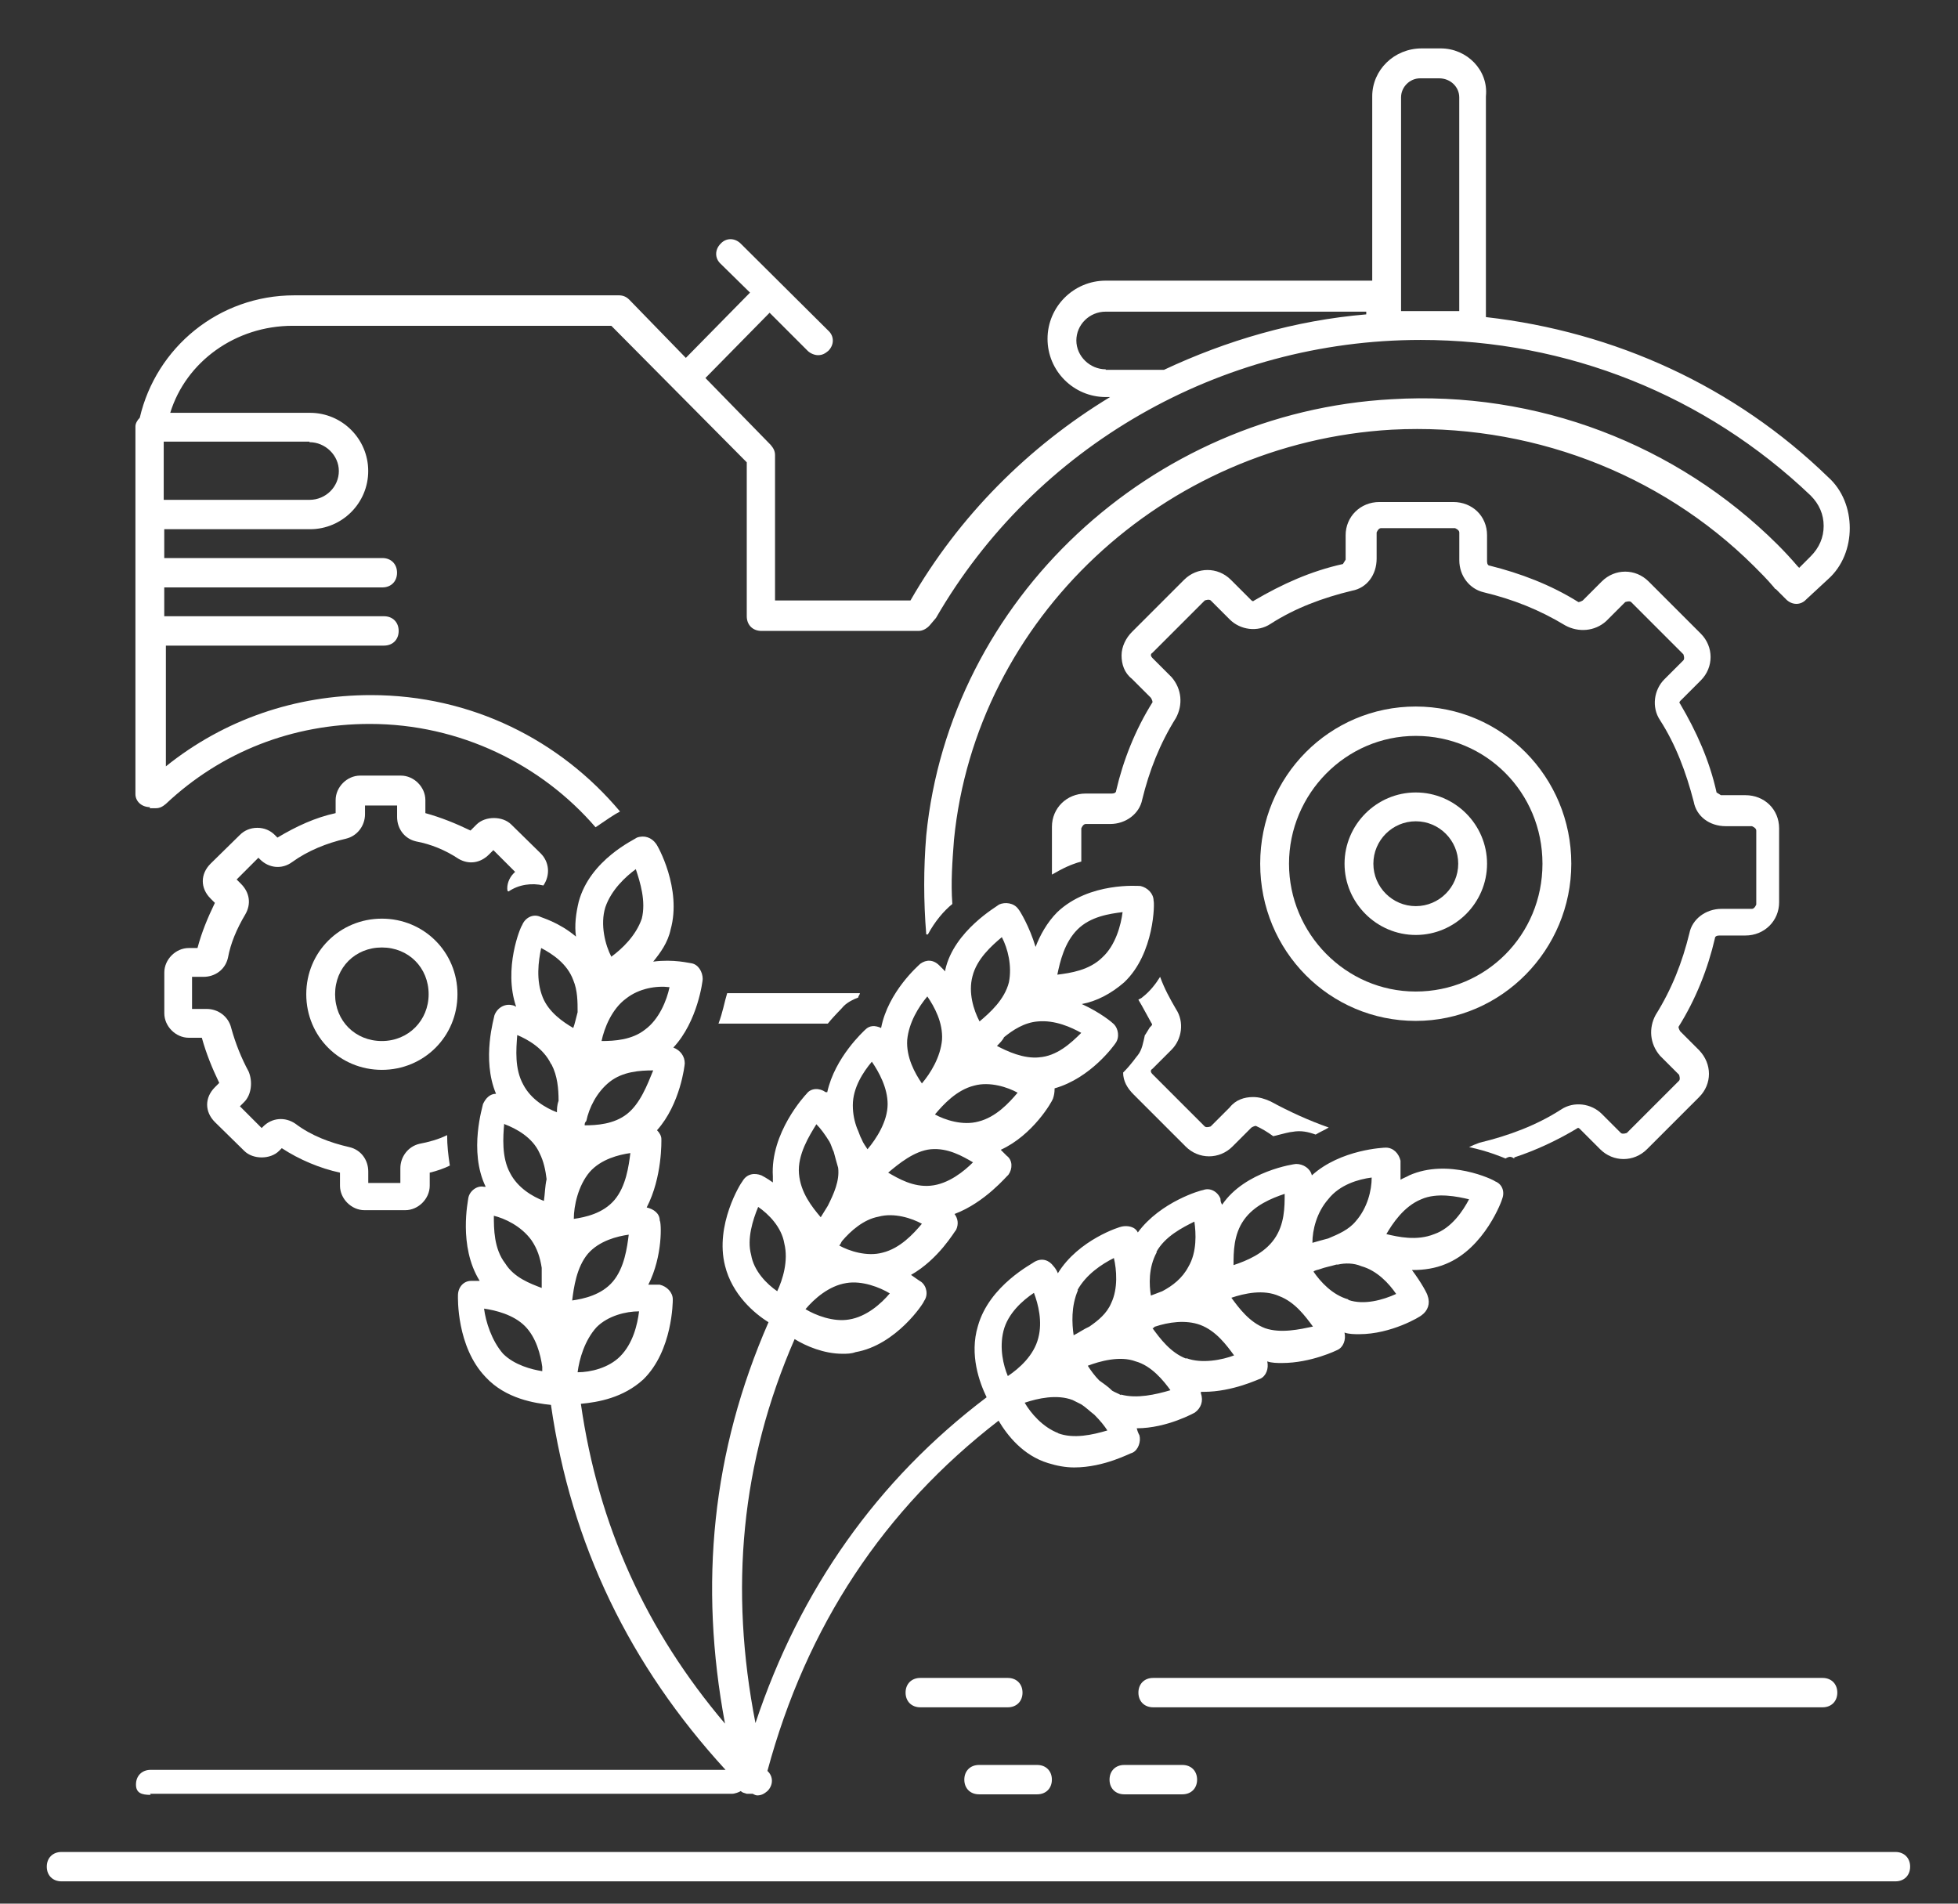 <svg width="36" height="35" viewBox="0 0 36 35" fill="none" xmlns="http://www.w3.org/2000/svg">
<rect x="0" y="0" width="36" height="35" fill="#333333" stroke="none"/>
<path d="M9.351 16.39C9.541 16.26 9.781 16.23 9.991 16.28C10.12 16.09 10.101 15.85 9.941 15.69L9.401 15.16C9.241 15 8.921 15 8.761 15.16L8.651 15.27C8.381 15.14 8.111 15.03 7.821 14.95V14.71C7.821 14.47 7.611 14.26 7.371 14.26H6.621C6.381 14.26 6.171 14.47 6.171 14.71V14.95C5.801 15.03 5.451 15.19 5.101 15.4L5.051 15.35C4.971 15.27 4.861 15.22 4.731 15.22C4.601 15.22 4.491 15.27 4.411 15.35L3.871 15.88C3.681 16.07 3.681 16.33 3.871 16.52L3.951 16.6C3.821 16.87 3.711 17.13 3.631 17.43H3.471C3.231 17.43 3.021 17.64 3.021 17.88V18.63C3.021 18.87 3.231 19.08 3.471 19.08H3.711C3.791 19.37 3.901 19.64 4.031 19.91L3.951 19.99C3.761 20.18 3.761 20.44 3.951 20.63L4.491 21.16C4.651 21.32 4.971 21.32 5.131 21.16L5.181 21.11C5.501 21.32 5.881 21.48 6.251 21.56V21.8C6.251 22.04 6.461 22.25 6.701 22.25H7.451C7.691 22.25 7.901 22.04 7.901 21.8V21.56C8.031 21.53 8.171 21.48 8.271 21.43C8.241 21.24 8.221 21.06 8.221 20.87C8.061 20.95 7.871 21 7.711 21.03C7.501 21.08 7.361 21.27 7.361 21.48V21.75H6.771V21.54C6.771 21.33 6.641 21.14 6.421 21.09C6.071 21.01 5.721 20.88 5.431 20.66C5.241 20.53 5.001 20.55 4.841 20.71L4.811 20.74L4.411 20.34L4.491 20.26C4.621 20.13 4.651 19.89 4.571 19.7C4.441 19.46 4.331 19.19 4.251 18.9C4.201 18.69 4.011 18.55 3.801 18.55H3.531V17.96H3.741C3.951 17.96 4.141 17.83 4.191 17.61C4.241 17.34 4.351 17.08 4.511 16.81C4.621 16.62 4.591 16.41 4.431 16.25L4.351 16.17L4.751 15.77L4.781 15.8C4.941 15.96 5.181 15.99 5.371 15.85C5.661 15.64 6.011 15.5 6.361 15.42C6.571 15.37 6.711 15.18 6.711 14.97V14.81H7.301V15.02C7.301 15.23 7.431 15.42 7.651 15.47C7.921 15.52 8.191 15.63 8.431 15.79C8.621 15.9 8.831 15.87 8.991 15.71L9.071 15.63L9.471 16.03L9.441 16.06C9.361 16.14 9.311 16.27 9.331 16.38L9.351 16.39Z" fill="white"/>
<path d="M25.251 15.88C25.251 15.45 25.601 15.1 26.031 15.1C26.461 15.1 26.811 15.45 26.811 15.88C26.811 16.31 26.461 16.66 26.031 16.66C25.601 16.66 25.251 16.31 25.251 15.88ZM27.341 15.88C27.341 15.16 26.751 14.57 26.031 14.57C25.311 14.57 24.721 15.16 24.721 15.88C24.721 16.6 25.311 17.19 26.031 17.19C26.751 17.19 27.341 16.6 27.341 15.88Z" fill="white"/>
<path d="M7.881 18.28C7.881 18.76 7.511 19.14 7.021 19.14C6.531 19.14 6.161 18.77 6.161 18.28C6.161 17.79 6.531 17.42 7.021 17.42C7.511 17.42 7.881 17.79 7.881 18.28ZM5.631 18.28C5.631 19.06 6.251 19.67 7.021 19.67C7.791 19.67 8.411 19.06 8.411 18.28C8.411 17.5 7.791 16.89 7.021 16.89C6.251 16.89 5.631 17.5 5.631 18.28Z" fill="white"/>
<path d="M23.7 15.88C23.7 14.6 24.74 13.53 26.03 13.53C27.32 13.53 28.36 14.57 28.36 15.88C28.36 17.19 27.32 18.23 26.03 18.23C24.74 18.23 23.7 17.16 23.7 15.88ZM28.89 15.88C28.89 14.28 27.61 12.99 26.03 12.99C24.45 12.99 23.17 14.27 23.17 15.88C23.17 17.49 24.45 18.77 26.03 18.77C27.61 18.77 28.89 17.46 28.89 15.88Z" fill="white"/>
<path d="M35.12 34.32C35.12 34.16 35.01 34.05 34.85 34.05H1.13C0.97 34.05 0.86 34.16 0.86 34.32C0.86 34.48 0.97 34.59 1.13 34.59H34.85C35.01 34.59 35.12 34.48 35.12 34.32Z" fill="white"/>
<path d="M9.25 24.89C9.04 24.65 8.93 24.3 8.9 24.06C9.11 24.09 9.44 24.17 9.65 24.38C9.86 24.59 9.94 24.91 9.97 25.13V25.21C9.78 25.18 9.46 25.1 9.25 24.89V24.89ZM9.95 17.43C10.16 17.54 10.43 17.72 10.54 18.02C10.62 18.21 10.62 18.42 10.62 18.61C10.59 18.72 10.57 18.82 10.54 18.9C10.35 18.79 10.09 18.61 9.98 18.34C9.85 18.02 9.9 17.67 9.95 17.43V17.43ZM11.13 16.68C11.24 16.36 11.5 16.12 11.69 15.98C11.77 16.22 11.88 16.57 11.8 16.89C11.69 17.21 11.43 17.45 11.24 17.59C11.13 17.38 11.03 17 11.13 16.68ZM12.31 18.15C12.26 18.39 12.12 18.74 11.86 18.93C11.62 19.12 11.3 19.14 11.06 19.14C11.11 18.9 11.25 18.55 11.51 18.36C11.75 18.17 12.07 18.12 12.31 18.15ZM11.4 24.94C11.19 25.15 10.86 25.23 10.62 25.23C10.65 24.99 10.75 24.64 10.97 24.4C11.18 24.19 11.51 24.11 11.75 24.11C11.72 24.35 11.64 24.7 11.4 24.94ZM9.07 22.35C9.28 22.4 9.58 22.54 9.77 22.8C9.88 22.96 9.93 23.12 9.96 23.31V23.68C9.75 23.6 9.45 23.49 9.29 23.23C9.08 22.96 9.08 22.59 9.08 22.35H9.07ZM9.28 20.67C9.49 20.75 9.79 20.91 9.92 21.2C10 21.36 10.03 21.52 10.05 21.68C10.02 21.81 10.02 21.95 10 22.08C9.79 22 9.52 21.84 9.38 21.57C9.22 21.28 9.25 20.9 9.27 20.66L9.28 20.67ZM10.14 19.57C10.25 19.78 10.27 20.02 10.27 20.24C10.24 20.32 10.24 20.4 10.24 20.45C10.03 20.37 9.76 20.21 9.62 19.94C9.46 19.65 9.49 19.3 9.51 19.03C9.7 19.11 9.99 19.27 10.13 19.56L10.14 19.57ZM11.53 20.48C11.29 20.67 10.97 20.69 10.75 20.69C10.75 20.66 10.75 20.64 10.78 20.61C10.83 20.37 10.97 20.08 11.21 19.89C11.45 19.7 11.77 19.68 12.01 19.68C11.9 19.95 11.77 20.29 11.53 20.48ZM11.56 22.7C11.53 22.94 11.48 23.31 11.27 23.56C11.06 23.81 10.73 23.88 10.52 23.91C10.55 23.67 10.6 23.3 10.81 23.05C11.02 22.81 11.35 22.73 11.56 22.7ZM10.84 21.55C11.05 21.31 11.38 21.23 11.59 21.2C11.56 21.44 11.51 21.81 11.3 22.06C11.09 22.31 10.76 22.38 10.55 22.41C10.55 22.17 10.63 21.8 10.84 21.55ZM13.94 22.19C14.13 22.32 14.37 22.56 14.42 22.86C14.5 23.18 14.39 23.53 14.29 23.74C14.1 23.61 13.86 23.37 13.81 23.07C13.73 22.78 13.84 22.43 13.94 22.19ZM15.01 20.67C15.09 20.75 15.17 20.86 15.25 20.99C15.28 21.04 15.3 21.12 15.33 21.18C15.36 21.29 15.38 21.37 15.41 21.47C15.44 21.71 15.33 21.95 15.22 22.17C15.17 22.25 15.14 22.3 15.09 22.38C14.93 22.19 14.72 21.93 14.69 21.58C14.66 21.23 14.88 20.88 15.01 20.67V20.67ZM16.03 19.52C16.16 19.71 16.32 20 16.32 20.3C16.32 20.62 16.11 20.94 15.95 21.13C15.92 21.08 15.87 21.02 15.84 20.94C15.81 20.89 15.79 20.81 15.76 20.75C15.71 20.62 15.68 20.48 15.68 20.32C15.68 20 15.87 19.71 16.03 19.52V19.52ZM17.05 18.32C17.18 18.51 17.34 18.8 17.32 19.12C17.29 19.44 17.11 19.73 16.95 19.92C16.82 19.73 16.66 19.44 16.68 19.12C16.71 18.8 16.89 18.51 17.05 18.32ZM17.88 17.95C17.96 17.63 18.23 17.39 18.42 17.23C18.53 17.44 18.61 17.76 18.55 18.06C18.47 18.38 18.2 18.62 18.01 18.78C17.9 18.57 17.8 18.25 17.88 17.95ZM19.81 17.09C20.05 16.85 20.4 16.8 20.64 16.77C20.61 17.01 20.51 17.38 20.27 17.6C20.03 17.84 19.68 17.89 19.44 17.92C19.49 17.68 19.57 17.33 19.81 17.09ZM19.11 19.44C18.82 19.47 18.52 19.33 18.33 19.23C18.38 19.18 18.44 19.12 18.46 19.07C18.62 18.94 18.83 18.8 19.08 18.78C19.4 18.75 19.7 18.89 19.88 18.99C19.69 19.18 19.43 19.42 19.1 19.44H19.11ZM17.99 20.62C17.7 20.7 17.37 20.59 17.19 20.49C17.35 20.3 17.59 20.04 17.91 19.96C18.2 19.88 18.53 19.99 18.71 20.09C18.55 20.28 18.31 20.54 17.99 20.62ZM17.11 21.8C16.79 21.83 16.52 21.67 16.33 21.56C16.52 21.4 16.81 21.16 17.11 21.13C17.43 21.1 17.7 21.26 17.89 21.37C17.73 21.53 17.44 21.77 17.11 21.8ZM16.23 23.03C15.94 23.11 15.61 23 15.43 22.9C15.46 22.87 15.46 22.85 15.48 22.82C15.64 22.63 15.88 22.42 16.15 22.37C16.44 22.29 16.77 22.4 16.95 22.5C16.79 22.69 16.55 22.95 16.23 23.03ZM15.61 24.26C15.32 24.31 14.99 24.18 14.81 24.07C14.97 23.88 15.24 23.64 15.56 23.59C15.85 23.54 16.18 23.67 16.36 23.78C16.2 23.97 15.93 24.21 15.61 24.26ZM18.45 24.47C18.53 24.15 18.8 23.91 19.01 23.77C19.09 23.98 19.17 24.3 19.09 24.6C19.01 24.92 18.74 25.16 18.53 25.3C18.45 25.11 18.37 24.79 18.45 24.47ZM19.81 23.72C19.97 23.43 20.26 23.24 20.48 23.13C20.53 23.34 20.56 23.69 20.43 23.96C20.35 24.15 20.19 24.28 20.03 24.39C19.92 24.44 19.84 24.5 19.74 24.55C19.71 24.34 19.69 24.02 19.82 23.72H19.81ZM21.26 23.02C21.42 22.73 21.74 22.57 21.96 22.46C21.99 22.67 22.01 23.02 21.85 23.29C21.74 23.5 21.56 23.64 21.37 23.74C21.29 23.77 21.24 23.79 21.16 23.82C21.13 23.63 21.11 23.31 21.27 23.02H21.26ZM22.87 22.43C23.06 22.16 23.38 22.03 23.62 21.95C23.62 22.19 23.62 22.51 23.43 22.78C23.24 23.05 22.92 23.18 22.68 23.26C22.68 23.02 22.68 22.7 22.87 22.43ZM25.22 21.65C25.22 21.89 25.14 22.21 24.93 22.45C24.8 22.61 24.61 22.69 24.42 22.77C24.31 22.8 24.23 22.82 24.13 22.85C24.13 22.61 24.21 22.29 24.42 22.05C24.63 21.78 24.98 21.68 25.22 21.65ZM26.13 22.05C26.42 21.92 26.8 22 27.01 22.05C26.9 22.26 26.69 22.58 26.37 22.69C26.05 22.82 25.7 22.74 25.49 22.69C25.6 22.5 25.81 22.18 26.13 22.05ZM24.79 23.89C24.5 23.81 24.28 23.57 24.15 23.38C24.18 23.35 24.23 23.35 24.28 23.33C24.36 23.3 24.47 23.28 24.57 23.25H24.6C24.73 23.22 24.89 23.22 25.03 23.28C25.32 23.36 25.54 23.6 25.67 23.79C25.43 23.9 25.08 24 24.79 23.9V23.89ZM23.26 24.42C22.97 24.31 22.78 24.05 22.64 23.86C22.88 23.78 23.23 23.7 23.52 23.83C23.81 23.94 24 24.2 24.14 24.39C23.9 24.44 23.55 24.52 23.26 24.42ZM21.81 24.98C21.52 24.87 21.33 24.61 21.19 24.42C21.22 24.42 21.22 24.39 21.24 24.39C21.48 24.31 21.8 24.26 22.07 24.36C22.36 24.47 22.55 24.73 22.69 24.92C22.48 25 22.1 25.08 21.81 24.97V24.98ZM20.61 25.65C20.56 25.62 20.5 25.6 20.45 25.57C20.37 25.49 20.29 25.44 20.21 25.38C20.13 25.3 20.05 25.19 20 25.11C20.21 25.03 20.59 24.92 20.88 25.03C21.17 25.11 21.39 25.38 21.52 25.56C21.25 25.64 20.9 25.72 20.61 25.64V25.65ZM19.46 26.35C19.17 26.24 18.95 25.98 18.84 25.79C19.08 25.71 19.43 25.63 19.72 25.74L19.88 25.82C19.96 25.87 20.04 25.95 20.12 26.01C20.23 26.12 20.31 26.22 20.36 26.3C20.09 26.38 19.74 26.46 19.45 26.35H19.46ZM2.76 32.98H13.46C13.51 32.98 13.59 32.95 13.62 32.93C13.65 32.96 13.67 32.96 13.73 32.98H13.84C13.84 32.98 13.89 33.01 13.92 33.01C14 33.01 14.05 32.98 14.11 32.93C14.22 32.82 14.22 32.66 14.11 32.56C14.83 29.89 16.25 27.75 18.36 26.12C18.52 26.39 18.81 26.76 19.27 26.9C19.43 26.95 19.59 26.98 19.75 26.98C20.31 26.98 20.79 26.71 20.82 26.71C20.93 26.66 20.98 26.5 20.95 26.39C20.95 26.39 20.92 26.34 20.9 26.26C21.46 26.26 21.97 25.97 21.97 25.97C22.08 25.89 22.13 25.76 22.08 25.62V25.59H22.13C22.67 25.59 23.15 25.35 23.17 25.35C23.28 25.3 23.33 25.16 23.3 25.03C23.38 25.06 23.49 25.06 23.57 25.06C24.11 25.06 24.59 24.82 24.59 24.82C24.7 24.77 24.75 24.63 24.72 24.5C24.8 24.53 24.91 24.53 24.99 24.53C25.58 24.53 26.11 24.21 26.14 24.18C26.25 24.1 26.3 23.97 26.25 23.83C26.25 23.8 26.14 23.59 25.96 23.35H25.99C26.18 23.35 26.39 23.32 26.58 23.24C27.3 22.95 27.62 22.06 27.62 22.04C27.67 21.91 27.62 21.77 27.49 21.72C27.46 21.69 26.63 21.29 25.91 21.61C25.86 21.64 25.8 21.66 25.75 21.69V21.34C25.72 21.21 25.62 21.1 25.48 21.1C25.45 21.1 24.65 21.13 24.12 21.61C24.09 21.48 23.96 21.4 23.83 21.4C23.8 21.4 22.89 21.53 22.47 22.15C22.44 22.1 22.44 22.07 22.44 22.04C22.39 21.91 22.25 21.83 22.12 21.88C22.09 21.88 21.34 22.09 20.92 22.66C20.87 22.55 20.73 22.53 20.63 22.55C20.6 22.55 19.83 22.79 19.45 23.41C19.42 23.33 19.37 23.28 19.37 23.28C19.29 23.17 19.16 23.12 19.02 23.2C18.99 23.23 18.19 23.63 17.98 24.38C17.82 24.91 18.01 25.42 18.14 25.69C16.13 27.21 14.71 29.22 13.89 31.68C13.41 29.22 13.62 26.89 14.61 24.62C14.82 24.75 15.15 24.89 15.49 24.89C15.57 24.89 15.65 24.89 15.73 24.86C16.48 24.73 16.99 23.95 16.99 23.92C17.07 23.81 17.04 23.65 16.94 23.57C16.94 23.57 16.86 23.52 16.75 23.44C17.26 23.15 17.55 22.64 17.58 22.61C17.63 22.5 17.61 22.4 17.55 22.32C18.11 22.11 18.51 21.62 18.54 21.6C18.62 21.49 18.62 21.33 18.51 21.25L18.4 21.14C18.99 20.87 19.34 20.26 19.36 20.2C19.38 20.14 19.39 20.09 19.39 20.01C20.06 19.82 20.49 19.21 20.51 19.18C20.59 19.07 20.56 18.91 20.48 18.83C20.45 18.8 20.24 18.62 19.89 18.46C20.16 18.41 20.43 18.27 20.67 18.06C21.23 17.53 21.23 16.59 21.21 16.56C21.21 16.43 21.1 16.32 20.97 16.29C20.94 16.29 20.03 16.21 19.44 16.77C19.25 16.96 19.12 17.2 19.04 17.41C18.93 17.04 18.75 16.74 18.72 16.71C18.64 16.6 18.48 16.58 18.37 16.63C18.34 16.66 17.54 17.11 17.38 17.83V17.86C17.33 17.81 17.27 17.75 17.27 17.75C17.16 17.64 17.03 17.64 16.92 17.72C16.89 17.75 16.33 18.23 16.2 18.9C16.09 18.85 15.99 18.85 15.91 18.93C15.88 18.96 15.35 19.44 15.21 20.08H15.18C15.07 20 14.91 20 14.83 20.11C14.8 20.14 14.16 20.83 14.21 21.63V21.74C14.1 21.66 14 21.61 14 21.61C13.87 21.56 13.73 21.58 13.65 21.72C13.62 21.75 13.14 22.52 13.33 23.27C13.46 23.8 13.87 24.15 14.13 24.31C13.09 26.69 12.85 29.12 13.33 31.69C11.88 29.98 11 28.05 10.68 25.81C11 25.78 11.46 25.7 11.83 25.36C12.37 24.83 12.37 23.92 12.37 23.89C12.37 23.76 12.26 23.65 12.13 23.62H11.92C12.19 23.09 12.16 22.47 12.13 22.44C12.13 22.31 12.02 22.23 11.89 22.2C12.18 21.64 12.16 20.97 12.16 20.94C12.16 20.89 12.13 20.83 12.08 20.78C12.51 20.3 12.59 19.58 12.59 19.55C12.59 19.42 12.51 19.31 12.38 19.26C12.83 18.78 12.92 18.03 12.92 18C12.92 17.87 12.84 17.73 12.71 17.71C12.68 17.71 12.39 17.63 12.01 17.68C12.14 17.52 12.28 17.33 12.33 17.09C12.54 16.34 12.09 15.54 12.06 15.51C11.98 15.4 11.85 15.35 11.71 15.4C11.68 15.43 10.85 15.8 10.64 16.58C10.59 16.79 10.56 17.01 10.59 17.22C10.27 16.95 9.95 16.87 9.92 16.85C9.79 16.8 9.65 16.88 9.6 17.01C9.57 17.04 9.25 17.81 9.49 18.51C9.44 18.48 9.41 18.48 9.41 18.48C9.28 18.45 9.14 18.53 9.09 18.67C9.09 18.7 8.85 19.47 9.12 20.11C9.01 20.11 8.93 20.19 8.88 20.3C8.88 20.33 8.61 21.16 8.93 21.82H8.9C8.77 21.79 8.63 21.9 8.61 22.03C8.61 22.06 8.42 22.91 8.82 23.55H8.66C8.53 23.55 8.42 23.66 8.42 23.82C8.42 23.85 8.39 24.76 8.93 25.32C9.3 25.72 9.84 25.8 10.13 25.83C10.5 28.4 11.58 30.62 13.34 32.54H2.77C2.61 32.54 2.5 32.65 2.5 32.81C2.5 32.97 2.61 33 2.77 33L2.76 32.98Z" fill="white"/>
<path d="M33.781 31.12C33.781 30.96 33.671 30.85 33.511 30.85H21.201C21.041 30.85 20.931 30.96 20.931 31.12C20.931 31.28 21.041 31.39 21.201 31.39H33.511C33.671 31.39 33.781 31.28 33.781 31.12Z" fill="white"/>
<path d="M18 32.99H19.07C19.23 32.99 19.34 32.88 19.34 32.72C19.34 32.56 19.23 32.45 19.07 32.45H18C17.84 32.45 17.73 32.56 17.73 32.72C17.73 32.88 17.84 32.99 18 32.99Z" fill="white"/>
<path d="M20.67 32.45C20.51 32.45 20.4 32.56 20.4 32.72C20.4 32.88 20.51 32.99 20.67 32.99H21.74C21.9 32.99 22.01 32.88 22.01 32.72C22.01 32.56 21.9 32.45 21.74 32.45H20.67Z" fill="white"/>
<path d="M18.8 31.12C18.8 30.96 18.69 30.85 18.53 30.85H16.92C16.76 30.85 16.65 30.96 16.65 31.12C16.65 31.28 16.76 31.39 16.92 31.39H18.53C18.69 31.39 18.8 31.28 18.8 31.12Z" fill="white"/>
<path d="M27.841 21.28C28.241 21.15 28.641 20.96 28.991 20.75C29.021 20.72 29.041 20.75 29.071 20.78L29.421 21.13C29.661 21.37 30.041 21.37 30.281 21.13L31.241 20.17C31.481 19.93 31.481 19.56 31.241 19.31L30.891 18.96C30.891 18.96 30.861 18.91 30.861 18.88C31.181 18.37 31.401 17.81 31.531 17.25C31.531 17.22 31.561 17.2 31.611 17.2H32.091C32.441 17.2 32.711 16.93 32.711 16.59V15.23C32.711 14.88 32.441 14.62 32.091 14.62H31.641C31.641 14.62 31.591 14.59 31.561 14.57C31.431 13.98 31.191 13.45 30.891 12.94C30.861 12.91 30.891 12.89 30.921 12.86L31.271 12.51C31.511 12.27 31.511 11.89 31.271 11.65L30.311 10.69C30.071 10.45 29.691 10.45 29.451 10.69L29.101 11.04C29.101 11.04 29.051 11.07 29.021 11.07C28.511 10.75 27.951 10.54 27.391 10.4C27.361 10.4 27.341 10.37 27.341 10.32V9.84C27.341 9.49 27.071 9.23 26.721 9.23H25.361C25.011 9.23 24.741 9.5 24.741 9.84V10.29C24.741 10.29 24.711 10.34 24.691 10.37C24.101 10.5 23.571 10.74 23.061 11.04C23.031 11.07 23.011 11.04 22.981 11.01L22.631 10.66C22.391 10.42 22.011 10.42 21.771 10.66L20.811 11.62C20.701 11.73 20.621 11.89 20.621 12.05C20.621 12.21 20.671 12.37 20.811 12.48L21.161 12.83C21.161 12.83 21.191 12.88 21.191 12.91C20.871 13.42 20.651 13.98 20.521 14.54C20.521 14.57 20.491 14.59 20.441 14.59H19.961C19.611 14.59 19.341 14.86 19.341 15.2V16.08C19.531 15.97 19.691 15.89 19.881 15.84V15.23C19.881 15.23 19.911 15.15 19.961 15.15H20.411C20.701 15.15 20.951 14.96 21.001 14.7C21.131 14.17 21.321 13.68 21.621 13.2C21.751 12.96 21.731 12.67 21.541 12.45L21.191 12.1C21.191 12.1 21.161 12.07 21.161 12.05C21.161 12.03 21.161 12.02 21.191 12L22.151 11.04C22.151 11.04 22.231 11.01 22.261 11.04L22.611 11.39C22.801 11.58 23.121 11.63 23.361 11.47C23.811 11.18 24.321 10.99 24.861 10.86C25.131 10.81 25.311 10.57 25.311 10.27V9.79C25.311 9.79 25.341 9.71 25.391 9.71H26.751C26.751 9.71 26.831 9.74 26.831 9.79V10.3C26.831 10.59 27.021 10.83 27.281 10.89C27.821 11.02 28.301 11.21 28.781 11.5C29.021 11.63 29.321 11.61 29.531 11.42L29.881 11.07C29.881 11.07 29.961 11.04 29.991 11.07L30.951 12.03C30.951 12.03 30.981 12.11 30.951 12.14L30.601 12.49C30.411 12.68 30.361 13 30.521 13.24C30.811 13.69 31.001 14.2 31.141 14.74C31.191 15.01 31.431 15.19 31.731 15.19H32.211C32.211 15.19 32.291 15.22 32.291 15.27V16.63C32.291 16.63 32.261 16.71 32.211 16.71H31.651C31.361 16.71 31.111 16.9 31.061 17.16C30.931 17.69 30.741 18.18 30.441 18.66C30.311 18.9 30.331 19.19 30.521 19.41L30.871 19.76C30.871 19.76 30.901 19.84 30.871 19.87L29.911 20.83C29.911 20.83 29.831 20.86 29.801 20.83L29.451 20.48C29.261 20.29 28.941 20.24 28.701 20.4C28.251 20.69 27.741 20.88 27.201 21.01C27.121 21.04 27.071 21.06 27.011 21.09C27.381 21.17 27.631 21.28 27.681 21.3C27.761 21.25 27.791 21.27 27.841 21.3V21.28Z" fill="white"/>
<path d="M13.21 18.82H15.22C15.35 18.66 15.49 18.53 15.51 18.5C15.59 18.42 15.7 18.37 15.78 18.34C15.78 18.31 15.81 18.29 15.81 18.26H13.37C13.32 18.42 13.29 18.61 13.21 18.82V18.82Z" fill="white"/>
<path d="M5.69 8.13C5.98 8.13 6.23 8.37 6.23 8.66C6.23 8.95 5.99 9.19 5.69 9.19H3.01V8.12H5.69V8.13ZM20.33 6.79C20.04 6.79 19.79 6.55 19.79 6.26C19.79 5.97 20.03 5.73 20.33 5.73H25.12V5.78C23.81 5.89 22.55 6.26 21.4 6.8H20.33V6.79ZM26.11 1.44H26.46C26.67 1.44 26.83 1.6 26.83 1.79V5.72H25.76V1.79C25.76 1.6 25.92 1.44 26.11 1.44V1.44ZM2.75 14.86H2.86C2.94 14.86 2.99 14.83 3.05 14.78C4.07 13.82 5.38 13.31 6.8 13.31C8.46 13.31 9.96 14.06 10.95 15.21C11.14 15.08 11.3 14.97 11.4 14.92C10.3 13.61 8.67 12.78 6.82 12.78C5.43 12.78 4.12 13.23 3.05 14.09V11.87H7.06C7.22 11.87 7.33 11.76 7.33 11.6C7.33 11.44 7.22 11.33 7.06 11.33H3.02V10.8H7.03C7.19 10.8 7.3 10.69 7.3 10.53C7.3 10.37 7.19 10.26 7.03 10.26H3.02V9.73H5.7C6.29 9.73 6.77 9.25 6.77 8.66C6.77 8.07 6.29 7.59 5.7 7.59H3.13C3.42 6.65 4.33 5.99 5.38 5.99H11.24L13.73 8.5V11.33C13.73 11.49 13.84 11.6 14 11.6H16.89C16.97 11.6 17.05 11.55 17.1 11.49L17.21 11.36C19.03 8.21 22.43 6.25 26.12 6.25C28.82 6.25 31.36 7.27 33.29 9.11C33.45 9.27 33.53 9.46 33.53 9.67C33.53 9.88 33.45 10.07 33.29 10.23L33.08 10.44L33.05 10.41C32.94 10.28 32.81 10.14 32.68 10.01C30.83 8.17 28.26 7.18 25.59 7.34C21.15 7.58 17.46 11.03 17.03 15.36C16.98 15.97 16.98 16.56 17.03 17.18H17.06C17.19 16.94 17.35 16.75 17.51 16.62C17.48 16.22 17.51 15.84 17.54 15.44C17.94 11.38 21.39 8.14 25.59 7.9C28.08 7.77 30.51 8.68 32.25 10.41C32.36 10.52 32.49 10.65 32.6 10.78C32.63 10.81 32.63 10.83 32.65 10.83L32.84 11.02C32.95 11.13 33.11 11.13 33.21 11.02L33.61 10.65C33.88 10.41 34.01 10.06 34.01 9.71C34.01 9.36 33.88 9.01 33.61 8.77C31.9 7.11 29.7 6.1 27.32 5.83V1.77C27.37 1.29 26.97 0.89 26.49 0.89H26.14C25.63 0.89 25.23 1.29 25.23 1.77V5.16H20.33C19.74 5.16 19.26 5.64 19.26 6.23C19.26 6.82 19.74 7.3 20.33 7.3H20.41C18.91 8.21 17.63 9.49 16.74 11.04H14.25V8.37C14.25 8.29 14.22 8.24 14.17 8.18L12.97 6.95L14.15 5.75L14.85 6.45C14.9 6.5 14.98 6.53 15.04 6.53C15.12 6.53 15.17 6.5 15.23 6.45C15.34 6.34 15.34 6.18 15.23 6.08L13.62 4.48C13.51 4.37 13.35 4.37 13.25 4.48C13.14 4.59 13.14 4.75 13.25 4.85L13.79 5.38L12.61 6.58L11.57 5.51C11.52 5.46 11.46 5.43 11.38 5.43H5.41C4.02 5.43 2.87 6.39 2.57 7.68C2.52 7.73 2.49 7.79 2.49 7.84V14.6C2.49 14.73 2.6 14.84 2.76 14.84L2.75 14.86Z" fill="white"/>
<path d="M21.05 19.03C21.02 19.16 21 19.3 20.92 19.4C20.89 19.43 20.81 19.56 20.65 19.72C20.65 19.88 20.73 20.01 20.84 20.12L21.8 21.08C22.04 21.32 22.42 21.32 22.66 21.08L23.01 20.73C23.01 20.73 23.06 20.7 23.09 20.7C23.2 20.75 23.3 20.81 23.41 20.89C23.6 20.84 23.73 20.81 23.76 20.81C23.92 20.78 24.05 20.81 24.19 20.86C24.27 20.81 24.35 20.78 24.43 20.73C24.06 20.6 23.71 20.44 23.36 20.25C23.25 20.2 23.15 20.17 23.04 20.17C22.88 20.17 22.72 20.22 22.61 20.36L22.26 20.71C22.26 20.71 22.18 20.74 22.15 20.71L21.19 19.75C21.19 19.75 21.16 19.72 21.16 19.7C21.16 19.68 21.16 19.67 21.19 19.65L21.54 19.3C21.73 19.11 21.78 18.79 21.62 18.55C21.51 18.36 21.41 18.18 21.33 17.96C21.25 18.09 21.14 18.23 21.01 18.33C20.98 18.36 20.96 18.36 20.93 18.38C21.01 18.51 21.09 18.67 21.17 18.81C21.2 18.84 21.17 18.86 21.14 18.89L21.06 19.02L21.05 19.03Z" fill="white"/>
</svg>
